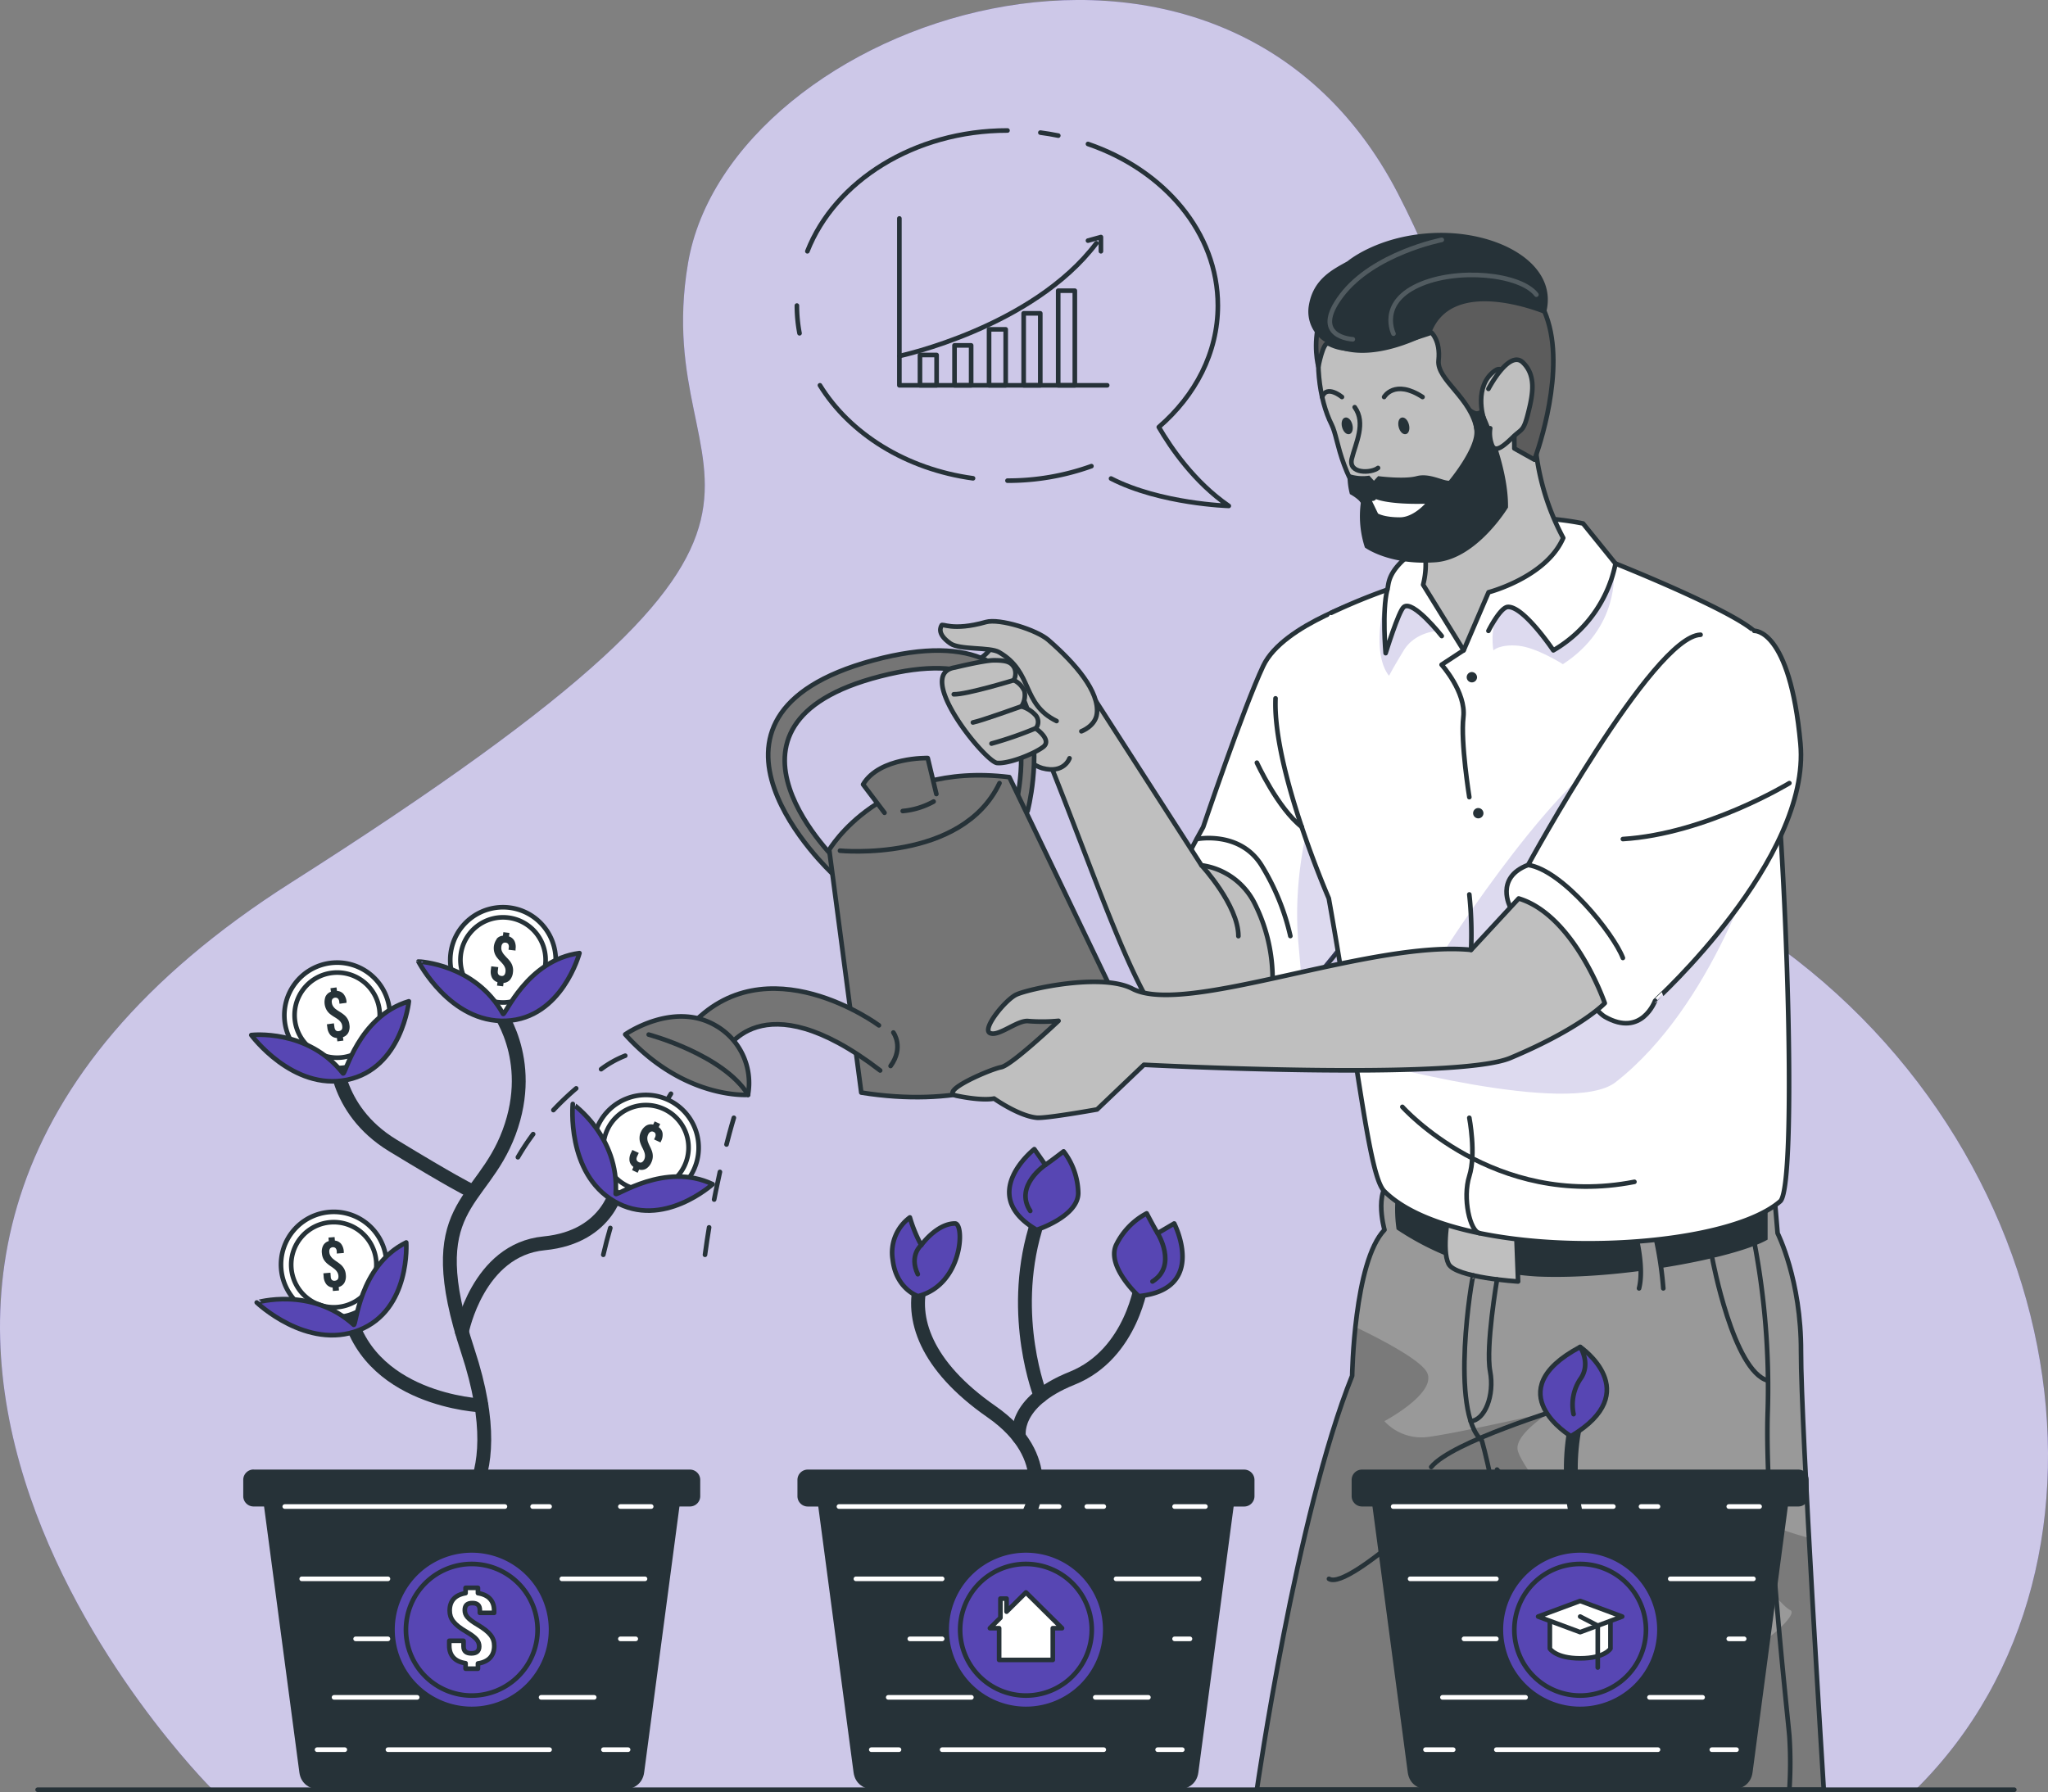 <svg xmlns="http://www.w3.org/2000/svg" xmlns:xlink="http://www.w3.org/1999/xlink" viewBox="27.85 62.28 443.45 388.11"><rect x="27.85" y="62.28" width="443.45" height="388.11" fill="#808080" stroke="none"/><defs><clipPath id="freepik--clip-path--inject-88"><path d="M411.75,319.53c.25.22,1,9.84,1,9.84s5.13,10.13,5.07,25.63,4.93,94.89,4.93,94.89H300s8.53-59.52,20.63-89.64c0,0,.37-24.72,7-31.61,0,0-2.88-10.14,3-11.39S411.75,319.53,411.75,319.53Z" style="fill:#999;stroke:#263238;stroke-linecap:round;stroke-linejoin:round"/></clipPath><clipPath id="freepik--clip-path-2--inject-88"><path d="M349.05,152.69s-2.13-6.75,2.44-10.09,4.26,16.8,4.26,16.8l4.36,2.44s6.29-16.64,3.25-28.82S348,112.21,331,116.81c-22.81,6.16-17.68,24.84-17.68,24.84s1-5.28,2.08-5,4.7,3.75,22.39-2.34c0,0,2,1.73,1.55,6s7.14,8.07,8.32,15.18Z" style="fill:#999;stroke:#263238;stroke-linecap:round;stroke-linejoin:round"/></clipPath></defs><g id="freepik--background-simple--inject-88"><path d="M73.76,449.74s-113.87-113,17.06-196.27,77.08-81.39,86-134.15S292.26,30,330.57,104.25s1.56,112.42,73.43,157,88.43,139.24,38.77,188.48Z" style="fill:#5746b3"/><path d="M73.76,449.74s-113.87-113,17.06-196.27,77.08-81.39,86-134.15S292.26,30,330.57,104.25s1.56,112.42,73.43,157,88.43,139.24,38.77,188.48Z" style="fill:#fff;opacity:0.7"/></g><g id="freepik--Bubble--inject-88"><polyline points="267.59 145.73 222.59 145.73 222.59 109.59" style="fill:none;stroke:#263238;stroke-linecap:round;stroke-linejoin:round"/><rect x="227.05" y="139.16" width="3.6" height="6.57" style="fill:none;stroke:#263238;stroke-linecap:round;stroke-linejoin:round"/><rect x="234.53" y="137.08" width="3.6" height="8.65" style="fill:none;stroke:#263238;stroke-linecap:round;stroke-linejoin:round"/><rect x="242.01" y="133.61" width="3.6" height="12.12" style="fill:none;stroke:#263238;stroke-linecap:round;stroke-linejoin:round"/><rect x="249.5" y="130.14" width="3.6" height="15.59" style="fill:none;stroke:#263238;stroke-linecap:round;stroke-linejoin:round"/><rect x="256.98" y="125.24" width="3.6" height="20.49" style="fill:none;stroke:#263238;stroke-linecap:round;stroke-linejoin:round"/><path d="M222.59,139.39s28.85-6.15,42.65-24.43" style="fill:none;stroke:#263238;stroke-linecap:round;stroke-linejoin:round"/><polyline points="263.43 114.39 266.23 113.62 266.23 116.7" style="fill:none;stroke:#263238;stroke-linecap:round;stroke-linejoin:round"/><path d="M257,91.65c-1.28-.26-2.57-.48-3.88-.65" style="fill:none;stroke:#263238;stroke-linecap:round;stroke-linejoin:round"/><path d="M268.42,165.92c10.7,5.5,25.5,5.93,25.5,5.93-7.45-5.11-12.57-12.61-15.16-17.07,7.91-6.82,12.79-16.09,12.79-26.32,0-15.8-11.61-29.34-28.12-35" style="fill:none;stroke:#263238;stroke-linecap:round;stroke-linejoin:round"/><path d="M246,166.38a53.53,53.53,0,0,0,18.17-3.14" style="fill:none;stroke:#263238;stroke-linecap:round;stroke-linejoin:round"/><path d="M205.39,145.73c6.47,10.5,18.66,18.17,33.15,20.14" style="fill:none;stroke:#263238;stroke-linecap:round;stroke-linejoin:round"/><path d="M200.4,128.46a32.09,32.09,0,0,0,.57,6" style="fill:none;stroke:#263238;stroke-linecap:round;stroke-linejoin:round"/><path d="M246,90.54c-20.23,0-37.39,11-43.33,26.16" style="fill:none;stroke:#263238;stroke-linecap:round;stroke-linejoin:round"/></g><g id="freepik--Character--inject-88"><path d="M324.91,191.65s-19.21,5.66-23.54,14.86-13,34.9-13,34.9-8.12,14.34-8.12,18.67,12,20.39,17.42,24.72,25.65-24.18,25.65-24.18Z" style="fill:#fff;stroke:#263238;stroke-linecap:round;stroke-linejoin:round"/><path d="M411.75,319.53c.25.22,1,9.84,1,9.84s5.13,10.13,5.07,25.63,4.93,94.89,4.93,94.89H300s8.53-59.52,20.63-89.64c0,0,.37-24.72,7-31.61,0,0-2.88-10.14,3-11.39S411.75,319.53,411.75,319.53Z" style="fill:#999"/><g style="clip-path:url(#freepik--clip-path--inject-88)"><path d="M422.75,449.89H300s8.53-59.52,20.63-89.64c0,0,.07-4.7.7-10.58,5.65,2.72,13.1,6.64,15.18,9.33,3.49,4.5-8.9,11.07-8.9,11.07a10.93,10.93,0,0,0,8.9,3.48c5.49-.55,27.09-5.48,27.09-5.48s-8.07,4.93-7.09,8.43,9.85,14.9,14.67,17.7-9.8-2.8-9.8-2.8S378,418.26,388,423.63s30.43-11.25,27.5-12.63-14.81-17.55-12.65-20.27c1.24-1.57,8.59,2.56,16.69,4.62C421,421.49,422.75,449.89,422.75,449.89Z" style="opacity:0.2"/></g><path d="M411.75,319.53c.25.22,1,9.84,1,9.84s5.13,10.13,5.07,25.63,4.93,94.89,4.93,94.89H300s8.53-59.52,20.63-89.64c0,0,.37-24.72,7-31.61,0,0-2.88-10.14,3-11.39S411.75,319.53,411.75,319.53Z" style="fill:none;stroke:#263238;stroke-linecap:round;stroke-linejoin:round"/><path d="M330.25,319.89a29.4,29.4,0,0,0,0,8.64,61.15,61.15,0,0,0,30.59,10.22c17.66.75,42.84-4,49.75-8v-9.5Z" style="fill:#263238"/><path d="M341.5,325.07S340,333,341.5,336s15.06,3.82,15.06,3.82l-.43-11.29Z" style="fill:#bfbfbf;stroke:#263238;stroke-linecap:round;stroke-linejoin:round"/><path d="M388,341.31a79.31,79.31,0,0,0-2.06-12.78l-4.19.11s2.25,7.73,1,12.67" style="fill:#999;stroke:#263238;stroke-linecap:round;stroke-linejoin:round"/><path d="M323.86,237.58l-.52,23a186.39,186.39,0,0,1-13.43,16.64c-.25-3-.55-6.55-.91-10.59-1.67-18.67,4.67-33.67,4.29-34.78Z" style="fill:#5746b3;opacity:0.2"/><path d="M316.1,195a131,131,0,0,1,12.13-5c.52-1.36-.72-5.42,11.8-11.91s30.6-2.43,30.6-2.43l7,8.66s24.35,9.69,30,14.58,10.39,119.45,5.69,123.55c-13.42,11.7-70.32,13.3-85.75-2.2-3.34-3.34-5.59-27.52-12-63.4,0,0-12.19-28-11.53-43.32" style="fill:#fff;stroke:#263238;stroke-linecap:round;stroke-linejoin:round"/><path d="M377.26,186.13s1.34,12-11,20c0,0-5.67-3.63-9.67-4s-5.38,1-5.38,1-.84-4.7,1.08-7.79,5.68-.71,11.86,7.79C364.19,203.13,374.64,198,377.26,186.13Z" style="fill:#5746b3;opacity:0.2"/><path d="M339.12,198.91s-4.87.22-7.31,4.22-3.18,5.5-3.18,5.5-3.92-3.88-1-15.88a38,38,0,0,0,.46,10.38s2.52-9.28,3.74-9.4S335.48,194.33,339.12,198.91Z" style="fill:#5746b3;opacity:0.2"/><path d="M331.81,172.35A17.9,17.9,0,0,1,336,188.92l8.77,14.21,5.4-12.58s12.51-3.25,16.16-11.77a53.14,53.14,0,0,1-5.78-32.28C363,127.66,331.81,172.35,331.81,172.35Z" style="fill:#bfbfbf;stroke:#263238;stroke-linecap:round;stroke-linejoin:round"/><path d="M361.33,155.24c3.87-28.88-4.78-40.4-27.49-38.78s-23.08,27-17.66,37.77c1.82,3.62,1.23,11.54,12.52,24.2,4.33,4.86,15.7,1.2,23.84-6.82" style="fill:#bfbfbf;stroke:#263238;stroke-linecap:round;stroke-linejoin:round"/><path d="M327.55,148.26s2.23-3.95,8.32,0" style="fill:none;stroke:#263238;stroke-linecap:round;stroke-linejoin:round"/><path d="M318.42,148.26s-3.3-2.73-4.29,0" style="fill:none;stroke:#263238;stroke-linecap:round;stroke-linejoin:round"/><path d="M332.92,154.22c.26,1,0,1.92-.64,2.08s-1.32-.51-1.57-1.5,0-1.92.64-2.08S332.67,153.23,332.92,154.22Z" style="fill:#263238"/><path d="M320.67,154.22c.26,1,0,1.92-.64,2.08s-1.32-.51-1.58-1.5,0-1.92.65-2.08S320.42,153.23,320.67,154.22Z" style="fill:#263238"/><path d="M321.18,150.47c2.51,3.45.19,7.8-.63,11.16s4.26,3.15,5.68,2" style="fill:none;stroke:#263238;stroke-linecap:round;stroke-linejoin:round"/><path d="M349.05,152.69s-2.13-6.75,2.44-10.09,4.26,16.8,4.26,16.8l4.36,2.44s6.29-16.64,3.25-28.82S348,112.21,331,116.81c-22.81,6.16-17.68,24.84-17.68,24.84s1-5.28,2.08-5,4.7,3.75,22.39-2.34c0,0,2,1.73,1.55,6s7.14,8.07,8.32,15.18Z" style="fill:#999"/><g style="clip-path:url(#freepik--clip-path-2--inject-88)"><path d="M349.05,152.69s-2.13-6.75,2.44-10.09,4.26,16.8,4.26,16.8l4.36,2.44s6.29-16.64,3.25-28.82S348,112.21,331,116.81c-22.81,6.16-17.68,24.84-17.68,24.84s1-5.28,2.08-5,4.7,3.75,22.39-2.34c0,0,2,1.73,1.55,6s7.14,8.07,8.32,15.18Z" style="opacity:0.4"/></g><path d="M349.05,152.69s-2.13-6.75,2.44-10.09,4.26,16.8,4.26,16.8l4.36,2.44s6.29-16.64,3.25-28.82S348,112.21,331,116.81c-22.81,6.16-17.68,24.84-17.68,24.84s1-5.28,2.08-5,4.7,3.75,22.39-2.34c0,0,2,1.73,1.55,6s7.14,8.07,8.32,15.18Z" style="fill:none;stroke:#263238;stroke-linecap:round;stroke-linejoin:round"/><path d="M319.64,164.81a9.24,9.24,0,0,0,4.71.48l1,1.11.91-1s5.58.73,8.32,0,5.58,1,7,1c0,0,6.08-7.3,5.48-11.06a32.4,32.4,0,0,0-1-4.87s1.15,1.05,1.76.85a1,1,0,0,0,.78-.85s5.91,12,5.78,21.72c0,0-6.76,11.23-15.72,11.87-10.05.71-15.27-3.2-15.27-3.2a21.78,21.78,0,0,1-.87-9.79,9.44,9.44,0,0,0-2.38-1.78A15.25,15.25,0,0,1,319.64,164.81Z" style="fill:#263238"/><path d="M315.37,136.68a7.77,7.77,0,0,1-4.12-8.22c.94-5.82,5.27-7.85,8.38-9.6,0,0,6.34-5.42,18.13-6.09,14.2-.81,28,6.63,24.76,17.6,0,0-20-8.53-24.76,4C337.76,134.34,324,142.32,315.37,136.68Z" style="fill:#263238"/><path d="M350.14,146.5s4.46-8.57,7.44-5.73,2.16,7,1.15,11-1.36,3.32-3.25,5.14-3.9,3.67-4.6,1.69a7.15,7.15,0,0,1-.36-3.56" style="fill:#bfbfbf;stroke:#263238;stroke-linecap:round;stroke-linejoin:round"/><path d="M336.42,171.38c-8,.2-10.62-1-10.62-1a.9.9,0,0,1-.89.39l1.32,2.73s1.32.82,4.74.82C333.86,174.32,336.42,171.38,336.42,171.38Z" style="fill:#fff"/><path d="M329.58,134.55s-3.25-6.5,5.27-10.45,22.32-2.44,25.67,2" style="fill:none;stroke:#fff;stroke-linecap:round;stroke-linejoin:round;opacity:0.2"/><path d="M320.77,135.76s-9.36-.4-2.41-9.53,21.67-12,21.67-12" style="fill:none;stroke:#fff;stroke-linecap:round;stroke-linejoin:round;opacity:0.2"/><path d="M377.66,184.33a28.09,28.09,0,0,1-13.47,18.8s-6.46-9.62-9.86-9.4c-1.66.1-4.19,5.18-4.19,5.18" style="fill:none;stroke:#263238;stroke-linecap:round;stroke-linejoin:round"/><path d="M328.23,190c-1.16,4.6-.35,13.74-.35,13.74s2.81-9.12,3.93-10c2-1.62,8.22,6.29,8.22,6.29" style="fill:none;stroke:#263238;stroke-linecap:round;stroke-linejoin:round"/><path d="M344.74,203.13,340,206.24s5.34,5.95,4.71,11.36S346,234.92,346,234.92" style="fill:none;stroke:#263238;stroke-linecap:round;stroke-linejoin:round"/><path d="M299.45,257.81a36.37,36.37,0,0,1,3.72,20.61s-7,9.7-12.37,11.15c-13.06,3.52-20.93-25.51-36.62-64.49-1-2.5,7.91-15.71,7.91-15.71L288,249.68A15.17,15.17,0,0,1,299.45,257.81Z" style="fill:#bfbfbf;stroke:#263238;stroke-linecap:round;stroke-linejoin:round"/><path d="M261,212.3l-6.65-9s-10-5.74-11.11-2.31c-1.63,5.14-9.83,6.66-9.83,6.66.72,2.63,8.73,14.35,13.27,17s5,3.43,6.87,4c4.75,1.27,5.88-2.14,5.88-2.14" style="fill:#bfbfbf;stroke:#263238;stroke-linecap:round;stroke-linejoin:round"/><path d="M208.08,251.49s-36.53-33.94,8.84-46.2,33.44,32.64,33.44,32.64l-3,.52s11.89-40.18-28.9-29.7-8.69,40.69-8.69,40.69Z" style="fill:#757575;stroke:#263238;stroke-linecap:round;stroke-linejoin:round"/><path d="M256.63,218.44c-7.67-3.74-5-10.59-12.46-14.91-2-1.16-8.49-.45-10.54-1.89-3.08-2.15-2-3.63-1.92-3.89.1-.59,2.26,1.33,9.62-.75,2.94-.83,11,1.69,13.52,3.89,5.92,5.14,11.07,11.2,10.51,15.94-.32,2.73-3.36,3.83-3.36,3.83" style="fill:#bfbfbf;stroke:#263238;stroke-linecap:round;stroke-linejoin:round"/><path d="M234.63,206.84s6.43-1.57,8.48-1.55c2.82,0,3.71.42,4.38,1.62a3.13,3.13,0,0,1-.12,2.68,4.73,4.73,0,0,1,2.31,2.39,4.44,4.44,0,0,1-.65,3.29,6.7,6.7,0,0,1,2.93,1.78,2.21,2.21,0,0,1,.16,3s3.62,2.48,1.61,4-7.5,3.71-10,3.47S225.56,208.23,234.63,206.84Z" style="fill:#bfbfbf;stroke:#263238;stroke-linecap:round;stroke-linejoin:round"/><path d="M247.37,209.59s-10.22,3.13-13,3.06" style="fill:none;stroke:#263238;stroke-linecap:round;stroke-linejoin:round"/><path d="M249,215.27s-8.7,3.13-10.49,3.48" style="fill:none;stroke:#263238;stroke-linecap:round;stroke-linejoin:round"/><path d="M252.12,220a80.21,80.21,0,0,1-9.58,3.32" style="fill:none;stroke:#263238;stroke-linecap:round;stroke-linejoin:round"/><path d="M207.4,246.32s11.2-19.16,39-15.73l22.85,47.56s-14.34,27.2-54.91,20.76Z" style="fill:#757575;stroke:#263238;stroke-linecap:round;stroke-linejoin:round"/><path d="M218.16,284.35s-24.45-18.14-41,.34l7.52,5.63s7.71-16.21,33.75,3.8" style="fill:#757575;stroke:#263238;stroke-linecap:round;stroke-linejoin:round"/><path d="M209.73,246.52s26.37,2.6,34.54-14.63" style="fill:#757575;stroke:#263238;stroke-linecap:round;stroke-linejoin:round"/><path d="M163.23,286.31s10.38-7.29,19.58-1.92a14.31,14.31,0,0,1,7,15S176,300.47,163.23,286.31Z" style="fill:#757575;stroke:#263238;stroke-linecap:round;stroke-linejoin:round"/><path d="M168.31,286.35s16.14,4.31,21.54,13.06" style="fill:none;stroke:#263238;stroke-linecap:round;stroke-linejoin:round"/><path d="M230.6,234.25l-1.87-7.79s-10.41-.28-14,5.71l4.64,6.14" style="fill:#757575;stroke:#263238;stroke-linecap:round;stroke-linejoin:round"/><path d="M230,235.88a17,17,0,0,1-6.68,2.05" style="fill:none;stroke:#263238;stroke-linecap:round;stroke-linejoin:round"/><path d="M221.29,285.9s2.35,3.19-.6,7.25" style="fill:none;stroke:#263238;stroke-linecap:round;stroke-linejoin:round"/><path d="M408.67,246.66s-9.67,33.34-31,50c-9.74,7.61-54.32-4.67-54.32-4.67l2.89-17.28,14.6-6.92s25.84-40.45,39.84-44.46S408.67,246.66,408.67,246.66Z" style="fill:#5746b3;opacity:0.2"/><path d="M396.07,199.75c-10.29.29-37.34,49.86-37.34,49.86-7.33,2.78-3.84,9.2-3.84,9.2s17.19,21.8,20.44,23.66c8,4.6,10.89-3.45,10.89-3.45S420,248.33,417.7,223.34s-10-24.43-10-24.43" style="fill:#fff;stroke:#263238;stroke-linecap:round;stroke-linejoin:round"/><path d="M356.69,256.87,346.39,268c-21.89-2.13-61.8,14.45-73.34,8.42-6.71-3.51-22.82.1-25.22,1.31s-7.47,7.49-5.59,8.3,6-2.94,8.34-2.6a37,37,0,0,0,6.47-.06S246.9,293,244.63,293.41s-13.8,5.33-9.62,6.19c5.85,1.2,8.08.6,8.08.6s5.28,3.75,9.21,4.15c2,.21,13.1-1.79,13.1-1.79l10.14-9.67s67.48,3.51,79.35-1.48c15.48-6.5,20.44-11.87,20.44-11.87S368.78,260.54,356.69,256.87Z" style="fill:#bfbfbf;stroke:#263238;stroke-linecap:round;stroke-linejoin:round"/><path d="M346.86,338.51c-.23-.05-5.22,29.49,1.84,35.74,0,0,4.08,14.11,3.32,23.81s4.54,29.44,4.54,29.44l3.54,22.39" style="fill:none;stroke:#263238;stroke-linecap:round;stroke-linejoin:round"/><path d="M352,339.38S349.5,354,350.5,359.25s-1.17,10.64-4.21,10.82" style="fill:none;stroke:#263238;stroke-linecap:round;stroke-linejoin:round"/><path d="M398.63,334.92s4.54,24.35,12,26.36" style="fill:none;stroke:#263238;stroke-linecap:round;stroke-linejoin:round"/><path d="M407.75,331.56a168.11,168.11,0,0,1,2.84,37C410,390,414.85,433,415.3,438.25a89,89,0,0,1,0,11.64" style="fill:none;stroke:#263238;stroke-linecap:round;stroke-linejoin:round"/><path d="M367.67,366.67c-1.92.83-25.42,7.83-29.92,13.33" style="fill:none;stroke:#263238;stroke-linecap:round;stroke-linejoin:round"/><path d="M352,380.56s16.23,19.69,24.11,21.69" style="fill:none;stroke:#263238;stroke-linecap:round;stroke-linejoin:round"/><path d="M344.93,382.5S320,407,315.61,404.22" style="fill:none;stroke:#263238;stroke-linecap:round;stroke-linejoin:round"/><path d="M352.71,411s-6.88,27.2-6.42,30.22-2.34,8.67-2.34,8.67" style="fill:none;stroke:#263238;stroke-linecap:round;stroke-linejoin:round"/><path d="M346,304.37s1.51,7.84,0,12.61.14,12,2.21,12.38" style="fill:none;stroke:#263238;stroke-linecap:round;stroke-linejoin:round"/><path d="M288,249.68s8,8.64,8,15.35" style="fill:none;stroke:#263238;stroke-linecap:round;stroke-linejoin:round"/><path d="M186.75,304.37s-.66,2.13-1.59,5.78" style="fill:none;stroke:#263238;stroke-linecap:round;stroke-linejoin:round"/><path d="M183.73,316.09c-.59,2.67-1.22,5.7-1.82,9" style="fill:none;stroke:#263238;stroke-linecap:round;stroke-linejoin:round;stroke-dasharray:6.114,6.114"/><path d="M181.39,328.1c-.31,1.91-.62,3.89-.89,5.94" style="fill:none;stroke:#263238;stroke-linecap:round;stroke-linejoin:round"/><path d="M173.13,299.16s-1.23,1.91-3,5.18" style="fill:none;stroke:#263238;stroke-linecap:round;stroke-linejoin:round"/><path d="M166.22,312.07a124.41,124.41,0,0,0-4.87,12" style="fill:none;stroke:#263238;stroke-linecap:round;stroke-linejoin:round;stroke-dasharray:8.659,8.659"/><path d="M160,328.23q-.84,2.85-1.52,5.81" style="fill:none;stroke:#263238;stroke-linecap:round;stroke-linejoin:round"/><path d="M163.23,290.92a22.35,22.35,0,0,0-5.22,2.92" style="fill:none;stroke:#263238;stroke-linecap:round;stroke-linejoin:round"/><path d="M152.61,298a63.18,63.18,0,0,0-7.2,7.24" style="fill:none;stroke:#263238;stroke-linecap:round;stroke-linejoin:round;stroke-dasharray:6.815,6.815"/><path d="M143.29,307.91a52.9,52.9,0,0,0-3.3,5" style="fill:none;stroke:#263238;stroke-linecap:round;stroke-linejoin:round"/><path d="M358.73,249.61c7.52,1.14,18.52,14.89,20.52,20.14" style="fill:none;stroke:#263238;stroke-linecap:round;stroke-linejoin:round"/><path d="M415.3,231.89s-18.05,11-36.05,12.11" style="fill:none;stroke:#263238;stroke-linecap:round;stroke-linejoin:round"/><path d="M287,244s9.28-1.88,14,5.68A50.27,50.27,0,0,1,307.25,265" style="fill:none;stroke:#263238;stroke-linecap:round;stroke-linejoin:round"/><path d="M300,227.46s4.49,9.85,9.75,13.94" style="fill:none;stroke:#263238;stroke-linecap:round;stroke-linejoin:round"/><path d="M346,256a82.56,82.56,0,0,1,.38,12" style="fill:none;stroke:#263238;stroke-linecap:round;stroke-linejoin:round"/><path d="M331.5,302s19.75,22.23,50.25,16.24" style="fill:none;stroke:#263238;stroke-linecap:round;stroke-linejoin:round"/><path d="M347.67,209a1.12,1.12,0,1,1-1.12-1.17A1.15,1.15,0,0,1,347.67,209Z" style="fill:#263238"/><path d="M349.06,238.45a1.12,1.12,0,1,1-1.12-1.17A1.14,1.14,0,0,1,349.06,238.45Z" style="fill:#263238"/></g><g id="freepik--Table--inject-88"><line x1="36" y1="449.89" x2="464" y2="449.89" style="fill:none;stroke:#263238;stroke-linecap:round;stroke-linejoin:round"/></g><g id="freepik--Plant--inject-88"><path d="M123.52,392.45s16.15-5.67,5.63-37.58,2.94-31.21,8.94-47.35-2.86-27.07-2.86-27.07" style="fill:none;stroke:#263238;stroke-linecap:round;stroke-linejoin:round;stroke-width:3px"/><path d="M131.5,384.56h-47s6.34,47.76,8.17,61.58c.33,2.51,2.33,3.75,4.75,3.75h65.16c2.42,0,4.42-1.24,4.75-3.75,1.83-13.82,8.17-61.58,8.17-61.58Z" style="fill:#263238"/><path d="M82.76,380.56h94.48a2.23,2.23,0,0,1,2.23,2.23v3.53a2.23,2.23,0,0,1-2.23,2.23H82.76a2.24,2.24,0,0,1-2.24-2.24v-3.53a2.24,2.24,0,0,1,2.24-2.24Z" style="fill:#263238"/><line x1="89.51" y1="388.56" x2="137.18" y2="388.56" style="fill:none;stroke:#fff;stroke-linecap:round;stroke-linejoin:round"/><line x1="143.18" y1="388.56" x2="146.85" y2="388.56" style="fill:none;stroke:#fff;stroke-linecap:round;stroke-linejoin:round"/><line x1="168.85" y1="388.56" x2="162.18" y2="388.56" style="fill:none;stroke:#fff;stroke-linecap:round;stroke-linejoin:round"/><line x1="93.18" y1="404.22" x2="111.85" y2="404.22" style="fill:none;stroke:#fff;stroke-linecap:round;stroke-linejoin:round"/><line x1="122.51" y1="404.22" x2="127.51" y2="404.22" style="fill:none;stroke:#fff;stroke-linecap:round;stroke-linejoin:round"/><line x1="167.51" y1="404.22" x2="149.51" y2="404.22" style="fill:none;stroke:#fff;stroke-linecap:round;stroke-linejoin:round"/><line x1="165.51" y1="417.22" x2="162.18" y2="417.22" style="fill:none;stroke:#fff;stroke-linecap:round;stroke-linejoin:round"/><line x1="111.85" y1="417.22" x2="104.85" y2="417.22" style="fill:none;stroke:#fff;stroke-linecap:round;stroke-linejoin:round"/><line x1="145.01" y1="429.89" x2="156.51" y2="429.89" style="fill:none;stroke:#fff;stroke-linecap:round;stroke-linejoin:round"/><line x1="118.18" y1="429.89" x2="100.18" y2="429.89" style="fill:none;stroke:#fff;stroke-linecap:round;stroke-linejoin:round"/><line x1="96.51" y1="441.22" x2="102.51" y2="441.22" style="fill:none;stroke:#fff;stroke-linecap:round;stroke-linejoin:round"/><line x1="111.85" y1="441.22" x2="146.85" y2="441.22" style="fill:none;stroke:#fff;stroke-linecap:round;stroke-linejoin:round"/><line x1="163.85" y1="441.22" x2="158.51" y2="441.22" style="fill:none;stroke:#fff;stroke-linecap:round;stroke-linejoin:round"/><path d="M147.17,415.22A17.17,17.17,0,1,1,130,398.06,17.17,17.17,0,0,1,147.17,415.22Z" style="fill:#5746b3;stroke:#263238;stroke-linecap:round;stroke-linejoin:round"/><path d="M128.66,407.32v-1.15h2.68v1.15c2.32.36,3.5,1.68,3.5,3.78v.49h-3.09V411c0-1.11-.59-1.53-1.63-1.53s-1.63.42-1.63,1.53.59,1.87,2.79,3.18c2.67,1.59,3.59,2.8,3.59,4.57,0,2.1-1.21,3.45-3.53,3.8v1.13h-2.68V422.5c-2.34-.35-3.53-1.7-3.53-3.8v-1.06h3.09v1.22c0,1.1.65,1.5,1.69,1.5s1.7-.4,1.7-1.5-.6-1.9-2.8-3.19c-2.67-1.56-3.59-2.8-3.59-4.57C125.22,409,126.38,407.7,128.66,407.32Z" style="fill:#fff;stroke:#263238;stroke-linecap:round;stroke-linejoin:round"/><path d="M144.25,415.22A14.25,14.25,0,1,1,130,401,14.26,14.26,0,0,1,144.25,415.22Z" style="fill:none;stroke:#263238;stroke-linecap:round;stroke-linejoin:round"/><path d="M127.86,350.72s3.43-17.77,17.79-19.16,16-12.64,16-12.64" style="fill:none;stroke:#263238;stroke-linecap:round;stroke-linejoin:round;stroke-width:3px"/><path d="M129.32,319.91s-3.49-1.68-16.43-9.56-12.44-20.44-12.44-20.44" style="fill:none;stroke:#263238;stroke-linecap:round;stroke-linejoin:round;stroke-width:3px"/><path d="M132.09,366.67s-25.33-1-29.09-21.78" style="fill:none;stroke:#263238;stroke-linecap:round;stroke-linejoin:round;stroke-width:3px"/><path d="M148.1,271.57a11.42,11.42,0,1,1-9.95-12.72A11.42,11.42,0,0,1,148.1,271.57Z" style="fill:#fff"/><path d="M148.1,271.57a11.42,11.42,0,1,1-9.95-12.72A11.42,11.42,0,0,1,148.1,271.57Z" style="fill:none;stroke:#263238;stroke-linecap:round;stroke-linejoin:round"/><path d="M145.92,271.3a9.22,9.22,0,1,1-8-10.27A9.21,9.21,0,0,1,145.92,271.3Z" style="fill:none;stroke:#263238;stroke-linecap:round;stroke-linejoin:round"/><path d="M135.39,265.6a2,2,0,0,1,1.36-.67l.09-.76,1.32.16-.1.76a2,2,0,0,1,1.19,1,3,3,0,0,1,.23,1.74l0,.32-1.52-.18.05-.43a1.12,1.12,0,0,0-.11-.79.74.74,0,0,0-.57-.31.71.71,0,0,0-.62.17,1.13,1.13,0,0,0-.3.74,1.75,1.75,0,0,0,.08.83,3,3,0,0,0,.37.68c.15.2.38.45.66.76a7.69,7.69,0,0,1,.82.93,3.27,3.27,0,0,1,.49,1,3.11,3.11,0,0,1,.09,1.31,3,3,0,0,1-.65,1.64,2,2,0,0,1-1.39.66l-.09.74-1.32-.16.1-.74a2,2,0,0,1-1.2-1,2.91,2.91,0,0,1-.23-1.74l.08-.7,1.52.18-.1.8c-.08.66.16,1,.71,1.1s.87-.23.95-.89a1.81,1.81,0,0,0-.08-.84,2.62,2.62,0,0,0-.37-.68,8.4,8.4,0,0,0-.66-.75,8.66,8.66,0,0,1-.82-.94,3.26,3.26,0,0,1-.48-1,3.38,3.38,0,0,1,.54-2.92Z" style="fill:#263238"/><path d="M112.16,280.64a11.42,11.42,0,1,1-12.86-9.78A11.42,11.42,0,0,1,112.16,280.64Z" style="fill:#fff"/><path d="M112.16,280.64a11.42,11.42,0,1,1-12.86-9.78A11.42,11.42,0,0,1,112.16,280.64Z" style="fill:none;stroke:#263238;stroke-linecap:round;stroke-linejoin:round"/><path d="M110,280.93A9.22,9.22,0,1,1,99.6,273,9.22,9.22,0,0,1,110,280.93Z" style="fill:none;stroke:#263238;stroke-linecap:round;stroke-linejoin:round"/><path d="M98.36,278.07a2,2,0,0,1,1.15-1l-.11-.76,1.31-.18.11.76a2,2,0,0,1,1.39.64,3,3,0,0,1,.67,1.62l0,.32-1.52.2-.05-.42a1.16,1.16,0,0,0-.31-.73.86.86,0,0,0-1.19.16,1.13,1.13,0,0,0-.1.79,1.67,1.67,0,0,0,.29.78,2.62,2.62,0,0,0,.53.57c.2.15.47.34.83.56a8.64,8.64,0,0,1,1,.7,3.1,3.1,0,0,1,.72.83,2.94,2.94,0,0,1,.42,1.24,2.88,2.88,0,0,1-.21,1.75,2,2,0,0,1-1.18,1l.1.75-1.31.17-.1-.74a2,2,0,0,1-1.41-.64,2.9,2.9,0,0,1-.66-1.63l-.1-.69,1.52-.21.11.8c.08.66.41,1,1,.88s.78-.45.69-1.11a1.67,1.67,0,0,0-.29-.78,2.62,2.62,0,0,0-.53-.57c-.2-.15-.47-.34-.83-.56a8.7,8.7,0,0,1-1-.69,3.32,3.32,0,0,1-.72-.84,3.48,3.48,0,0,1-.22-3Z" style="fill:#263238"/><path d="M111.5,335.26a11.42,11.42,0,1,1-12.29-10.48A11.41,11.41,0,0,1,111.5,335.26Z" style="fill:#fff"/><path d="M111.5,335.26a11.42,11.42,0,1,1-12.29-10.48A11.41,11.41,0,0,1,111.5,335.26Z" style="fill:none;stroke:#263238;stroke-linecap:round;stroke-linejoin:round"/><path d="M109.31,335.43A9.22,9.22,0,1,1,99.38,327,9.23,9.23,0,0,1,109.31,335.43Z" style="fill:none;stroke:#263238;stroke-linecap:round;stroke-linejoin:round"/><path d="M97.84,332a2,2,0,0,1,1.2-.93l-.06-.76,1.32-.11.06.76a2,2,0,0,1,1.35.71,3,3,0,0,1,.58,1.66l0,.32-1.52.12,0-.42a1.13,1.13,0,0,0-.26-.75.86.86,0,0,0-1.2.09,1.15,1.15,0,0,0-.15.79,1.8,1.8,0,0,0,.25.79,2.66,2.66,0,0,0,.5.6,8,8,0,0,0,.8.61,9.71,9.71,0,0,1,1,.75,3.35,3.35,0,0,1,.67.87,3.09,3.09,0,0,1,.35,1.27,2.92,2.92,0,0,1-.31,1.73,2,2,0,0,1-1.23.92l.06.75-1.32.11-.06-.75a2,2,0,0,1-1.37-.72,3,3,0,0,1-.57-1.66l-.06-.7,1.53-.13.06.81c0,.67.36,1,.91.93s.81-.4.76-1.06a1.84,1.84,0,0,0-.25-.8,2.66,2.66,0,0,0-.5-.6c-.19-.16-.45-.36-.8-.6a8.45,8.45,0,0,1-1-.76,3.37,3.37,0,0,1-.68-.87,3.16,3.16,0,0,1-.35-1.26A2.84,2.84,0,0,1,97.84,332Z" style="fill:#263238"/><path d="M178.07,315.64a11.42,11.42,0,1,1-5.56-15.16A11.42,11.42,0,0,1,178.07,315.64Z" style="fill:#fff"/><path d="M178.07,315.64a11.42,11.42,0,1,1-5.56-15.16A11.42,11.42,0,0,1,178.07,315.64Z" style="fill:none;stroke:#263238;stroke-linecap:round;stroke-linejoin:round"/><path d="M176.08,314.72a9.22,9.22,0,1,1-4.49-12.25A9.21,9.21,0,0,1,176.08,314.72Z" style="fill:none;stroke:#263238;stroke-linecap:round;stroke-linejoin:round"/><path d="M167.78,306.06a2,2,0,0,1,1.5-.22l.32-.69,1.2.56-.32.69a2,2,0,0,1,.83,1.28,3,3,0,0,1-.31,1.73l-.14.29-1.38-.64.17-.39a1.16,1.16,0,0,0,.14-.79.72.72,0,0,0-.44-.47.75.75,0,0,0-.65,0,1.19,1.19,0,0,0-.51.61,1.77,1.77,0,0,0-.18.82,2.69,2.69,0,0,0,.14.76c.09.24.22.55.4.92a9.49,9.49,0,0,1,.49,1.14,3.44,3.44,0,0,1,.16,1.1,3.15,3.15,0,0,1-.31,1.27,3,3,0,0,1-1.13,1.36,2,2,0,0,1-1.52.2l-.32.68-1.2-.56L165,315a2,2,0,0,1-.84-1.29,3,3,0,0,1,.31-1.74l.3-.64,1.39.65-.34.73c-.28.6-.17,1,.34,1.26s.9,0,1.18-.56a1.82,1.82,0,0,0,.17-.81,2.44,2.44,0,0,0-.14-.77,8,8,0,0,0-.4-.92,8.29,8.29,0,0,1-.49-1.14,3.13,3.13,0,0,1-.15-1.09,2.92,2.92,0,0,1,.31-1.27A3,3,0,0,1,167.78,306.06Z" style="fill:#263238"/><path d="M161.16,320.84c0,.71,10.65-7,21-2.09,0,0-10.82,9.83-21.29,3.72s-9-21.1-9-21.1S162,308.44,161.16,320.84Z" style="fill:#5746b3;stroke:#263238;stroke-linecap:round;stroke-linejoin:round"/><path d="M136.78,281.87c.34.62,5.14-11.67,16.54-13.17,0,0-3.76,14.13-15.87,14.67s-19-12.85-19-12.85S130.75,271,136.78,281.87Z" style="fill:#5746b3;stroke:#263238;stroke-linecap:round;stroke-linejoin:round"/><path d="M102.13,294.76c.44.56,3.24-12.34,14.25-15.62,0,0-1.48,14.55-13.34,17s-20.78-9.69-20.78-9.69S94.46,285,102.13,294.76Z" style="fill:#5746b3;stroke:#263238;stroke-linecap:round;stroke-linejoin:round"/><path d="M104.44,349.2c.53.47,1.08-12.72,11.37-17.83,0,0,1,14.59-10.24,19s-22.13-6-22.13-6S95.22,340.86,104.44,349.2Z" style="fill:#5746b3;stroke:#263238;stroke-linecap:round;stroke-linejoin:round"/><path d="M251.5,384.56h-47s6.34,47.76,8.17,61.58c.33,2.51,2.33,3.75,4.75,3.75h65.16c2.42,0,4.42-1.24,4.75-3.75,1.84-13.82,8.17-61.58,8.17-61.58Z" style="fill:#263238"/><path d="M202.76,380.56h94.48a2.24,2.24,0,0,1,2.24,2.24v3.53a2.23,2.23,0,0,1-2.23,2.23H202.76a2.24,2.24,0,0,1-2.24-2.24v-3.53A2.23,2.23,0,0,1,202.76,380.56Z" style="fill:#263238"/><line x1="209.51" y1="388.56" x2="257.18" y2="388.56" style="fill:none;stroke:#fff;stroke-linecap:round;stroke-linejoin:round"/><line x1="263.18" y1="388.56" x2="266.85" y2="388.56" style="fill:none;stroke:#fff;stroke-linecap:round;stroke-linejoin:round"/><line x1="288.85" y1="388.56" x2="282.18" y2="388.56" style="fill:none;stroke:#fff;stroke-linecap:round;stroke-linejoin:round"/><line x1="213.18" y1="404.22" x2="231.85" y2="404.22" style="fill:none;stroke:#fff;stroke-linecap:round;stroke-linejoin:round"/><line x1="242.51" y1="404.22" x2="247.51" y2="404.22" style="fill:none;stroke:#fff;stroke-linecap:round;stroke-linejoin:round"/><line x1="287.51" y1="404.22" x2="269.51" y2="404.22" style="fill:none;stroke:#fff;stroke-linecap:round;stroke-linejoin:round"/><line x1="285.51" y1="417.22" x2="282.18" y2="417.22" style="fill:none;stroke:#fff;stroke-linecap:round;stroke-linejoin:round"/><line x1="231.85" y1="417.22" x2="224.85" y2="417.22" style="fill:none;stroke:#fff;stroke-linecap:round;stroke-linejoin:round"/><line x1="265.01" y1="429.89" x2="276.51" y2="429.89" style="fill:none;stroke:#fff;stroke-linecap:round;stroke-linejoin:round"/><line x1="238.18" y1="429.89" x2="220.18" y2="429.89" style="fill:none;stroke:#fff;stroke-linecap:round;stroke-linejoin:round"/><line x1="216.51" y1="441.22" x2="222.51" y2="441.22" style="fill:none;stroke:#fff;stroke-linecap:round;stroke-linejoin:round"/><line x1="231.85" y1="441.22" x2="266.85" y2="441.22" style="fill:none;stroke:#fff;stroke-linecap:round;stroke-linejoin:round"/><line x1="283.85" y1="441.22" x2="278.51" y2="441.22" style="fill:none;stroke:#fff;stroke-linecap:round;stroke-linejoin:round"/><path d="M267.17,415.22A17.17,17.17,0,1,1,250,398.06,17.17,17.17,0,0,1,267.17,415.22Z" style="fill:#5746b3;stroke:#263238;stroke-linecap:round;stroke-linejoin:round"/><path d="M264.25,415.22A14.25,14.25,0,1,1,250,401,14.26,14.26,0,0,1,264.25,415.22Z" style="fill:none;stroke:#263238;stroke-linecap:round;stroke-linejoin:round"/><polygon points="250 407.17 245.8 411.33 245.8 408.5 244.47 408.5 244.47 412.65 242.19 414.91 244.19 414.91 244.19 421.78 255.81 421.78 255.81 414.91 257.81 414.91 250 407.17" style="fill:#fff;stroke:#263238;stroke-linecap:round;stroke-linejoin:round"/><path d="M250.89,389.5s6-11.5-8.38-21.5-17.5-20.36-15.19-28.18" style="fill:none;stroke:#263238;stroke-linecap:round;stroke-linejoin:round;stroke-width:3px"/><path d="M248.51,373.55s-1.68-7.49,11.47-12.77,15.11-21,15.11-21" style="fill:none;stroke:#263238;stroke-linecap:round;stroke-linejoin:round;stroke-width:3px"/><path d="M234.64,327.26c2.11,0,1.74,13.24-8,15.74,0,0-4.74-1.49-5.49-7.87a9.48,9.48,0,0,1,3.71-9.18,30.42,30.42,0,0,0,2.47,6S230.64,327.28,234.64,327.26Z" style="fill:#5746b3;stroke:#263238;stroke-linecap:round;stroke-linejoin:round"/><path d="M227.32,331.94s-2.69,2.24-.74,6.31" style="fill:#5746b3;stroke:#263238;stroke-linecap:round;stroke-linejoin:round"/><path d="M274.41,343s-7-6.37-4.9-11.06a15.33,15.33,0,0,1,6.63-6.87s1.5,2.91,2.37,4.3l3.59-2.11S289.44,341.5,274.41,343Z" style="fill:#5746b3;stroke:#263238;stroke-linecap:round;stroke-linejoin:round"/><path d="M278.51,329.37s4.38,7-1.12,10.45" style="fill:#5746b3;stroke:#263238;stroke-linecap:round;stroke-linejoin:round"/><path d="M253.16,364.59s-6.77-17-1.16-36.06" style="fill:none;stroke:#263238;stroke-linecap:round;stroke-linejoin:round;stroke-width:3px"/><path d="M252.32,328.64s9-2.89,9-8a15.31,15.31,0,0,0-3.17-9s-2.58,2-3.95,2.93l-2.39-3.41S239.27,321,252.32,328.64Z" style="fill:#5746b3;stroke:#263238;stroke-linecap:round;stroke-linejoin:round"/><path d="M254.24,314.54s-6.89,4.57-3.31,10" style="fill:#5746b3;stroke:#263238;stroke-linecap:round;stroke-linejoin:round"/><path d="M371.5,384.56h-47s6.33,47.76,8.17,61.58c.33,2.51,2.33,3.75,4.75,3.75h65.16c2.42,0,4.42-1.24,4.75-3.75,1.84-13.82,8.17-61.58,8.17-61.58Z" style="fill:#263238"/><path d="M322.76,380.56h94.48a2.23,2.23,0,0,1,2.23,2.23v3.53a2.23,2.23,0,0,1-2.23,2.23H322.76a2.24,2.24,0,0,1-2.24-2.24v-3.53A2.23,2.23,0,0,1,322.76,380.56Z" style="fill:#263238"/><line x1="329.51" y1="388.56" x2="377.18" y2="388.56" style="fill:none;stroke:#fff;stroke-linecap:round;stroke-linejoin:round"/><line x1="383.18" y1="388.56" x2="386.85" y2="388.56" style="fill:none;stroke:#fff;stroke-linecap:round;stroke-linejoin:round"/><line x1="408.85" y1="388.56" x2="402.18" y2="388.56" style="fill:none;stroke:#fff;stroke-linecap:round;stroke-linejoin:round"/><line x1="333.18" y1="404.22" x2="351.85" y2="404.22" style="fill:none;stroke:#fff;stroke-linecap:round;stroke-linejoin:round"/><line x1="362.51" y1="404.22" x2="367.51" y2="404.22" style="fill:none;stroke:#fff;stroke-linecap:round;stroke-linejoin:round"/><line x1="407.51" y1="404.22" x2="389.51" y2="404.22" style="fill:none;stroke:#fff;stroke-linecap:round;stroke-linejoin:round"/><line x1="405.51" y1="417.22" x2="402.18" y2="417.22" style="fill:none;stroke:#fff;stroke-linecap:round;stroke-linejoin:round"/><line x1="351.85" y1="417.22" x2="344.85" y2="417.22" style="fill:none;stroke:#fff;stroke-linecap:round;stroke-linejoin:round"/><line x1="385.01" y1="429.89" x2="396.51" y2="429.89" style="fill:none;stroke:#fff;stroke-linecap:round;stroke-linejoin:round"/><line x1="358.18" y1="429.89" x2="340.18" y2="429.89" style="fill:none;stroke:#fff;stroke-linecap:round;stroke-linejoin:round"/><line x1="336.51" y1="441.22" x2="342.51" y2="441.22" style="fill:none;stroke:#fff;stroke-linecap:round;stroke-linejoin:round"/><line x1="351.85" y1="441.22" x2="386.85" y2="441.22" style="fill:none;stroke:#fff;stroke-linecap:round;stroke-linejoin:round"/><line x1="403.85" y1="441.22" x2="398.51" y2="441.22" style="fill:none;stroke:#fff;stroke-linecap:round;stroke-linejoin:round"/><path d="M387.17,415.22A17.17,17.17,0,1,1,370,398.06,17.17,17.17,0,0,1,387.17,415.22Z" style="fill:#5746b3;stroke:#263238;stroke-linecap:round;stroke-linejoin:round"/><path d="M376.56,413.34v6s-1.26,2.1-6.56,2.1-6.56-2.1-6.56-2.1v-6" style="fill:#fff;stroke:#263238;stroke-linecap:round;stroke-linejoin:round"/><polygon points="370 409.01 379.1 412.39 370 415.77 360.9 412.39 370 409.01" style="fill:#fff;stroke:#263238;stroke-linecap:round;stroke-linejoin:round"/><polyline points="370 412.39 373.81 414.36 373.81 423.43" style="fill:none;stroke:#263238;stroke-linecap:round;stroke-linejoin:round"/><path d="M384.25,415.22A14.25,14.25,0,1,1,370,401,14.26,14.26,0,0,1,384.25,415.22Z" style="fill:none;stroke:#263238;stroke-linecap:round;stroke-linejoin:round"/><path d="M370,393.33s-4.55-11.66,0-26.66" style="fill:none;stroke:#263238;stroke-linecap:round;stroke-linejoin:round;stroke-width:3px"/><path d="M370,354s14.25,9.67-2,19.33C368,373.33,351.85,363.67,370,354Z" style="fill:#5746b3;stroke:#263238;stroke-linecap:round;stroke-linejoin:round"/><path d="M370,354s2.45,3.67,0,7a10,10,0,0,0-1.43,7.55" style="fill:none;stroke:#263238;stroke-linecap:round;stroke-linejoin:round"/></g></svg>